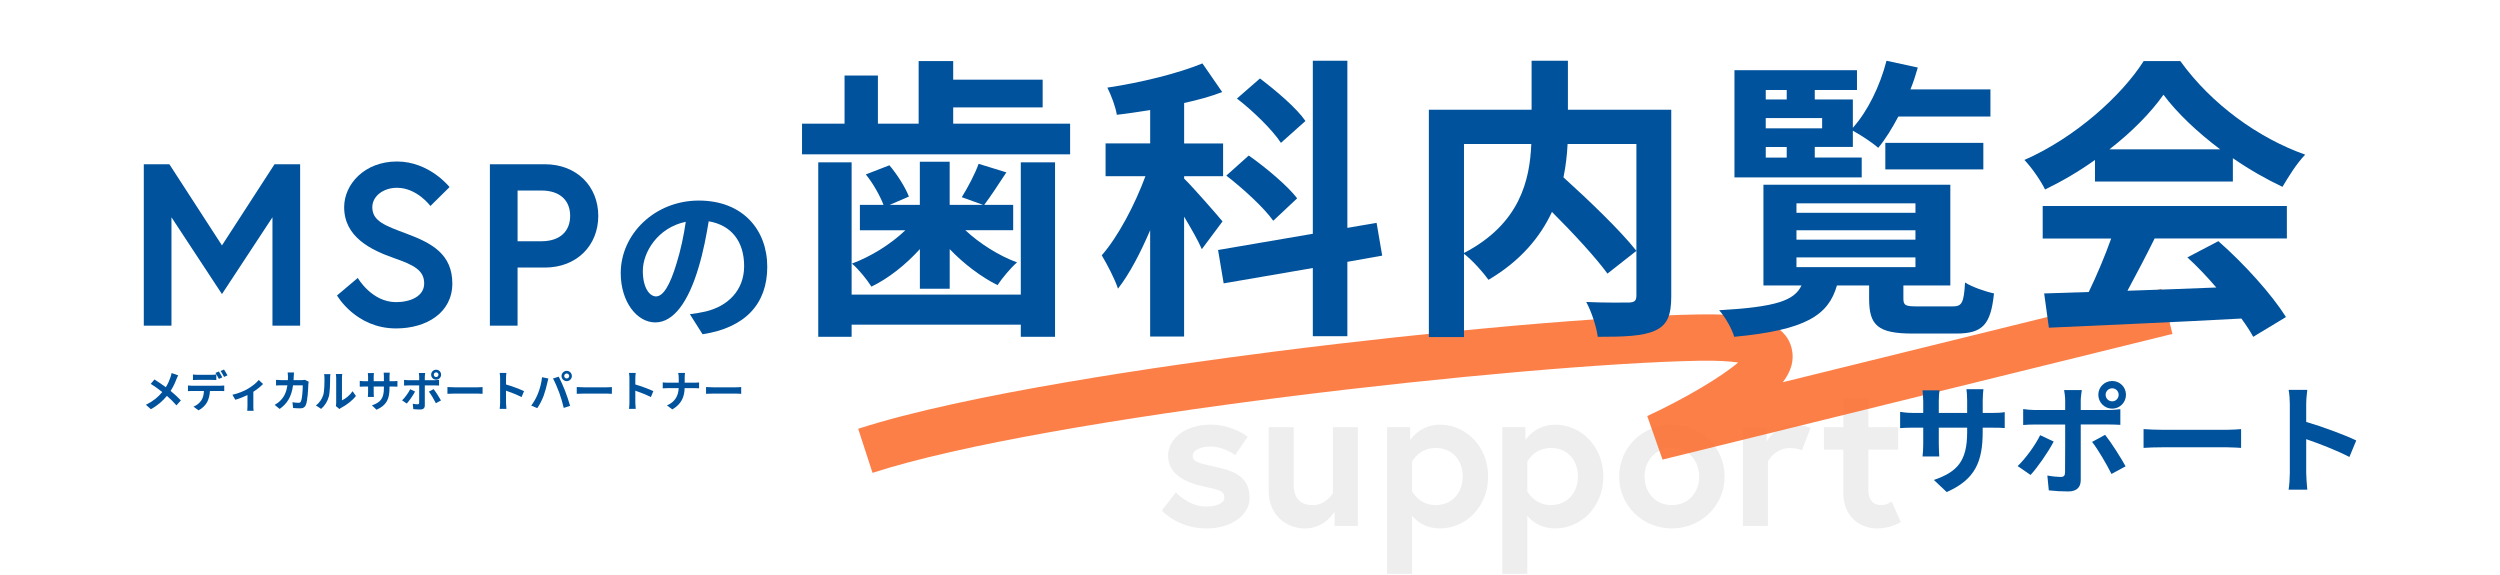 <?xml version="1.0" encoding="UTF-8"?><svg id="_レイヤー_2" xmlns="http://www.w3.org/2000/svg" viewBox="0 0 1160 267"><defs><style>.cls-1{fill:none;}.cls-2{fill:#fc7134;opacity:.9;}.cls-3{fill:#00529c;}.cls-4{opacity:.07;}</style></defs><g id="design"><rect class="cls-1" width="1160" height="267"/><g class="cls-4"><path d="M545.57,228.47s6.09,6.57,13.83,6.57c4.74,0,8.7-1.35,8.7-4.16,0-3-2.13-3.58-9.09-5.03-9.09-1.93-17.02-5.8-17.02-14.5,0-7.15,7.15-14.31,19.72-14.31,10.34,0,17.21,5.61,17.21,5.61l-5.8,8.51s-5.22-3.96-11.41-3.96c-4.35,0-8.31,1.55-8.31,4.35s3.09,3.48,10.83,5.12c9.09,1.93,15.57,4.93,15.57,14.41,0,7.83-8.31,14.12-20.01,14.12-13.44,0-20.69-8.31-20.69-8.31l6.48-8.41Z"/><path d="M588.69,227.89v-29.68h11.6v26.49c0,6.77,3.19,9.67,9.09,9.67s9.09-5.61,9.09-5.61v-30.55h11.6v45.83h-10.83v-6.67s-4.35,7.83-13.73,7.83c-8.8,0-16.82-6.28-16.82-17.31Z"/><path d="M654.33,198.21v5.99s4.35-7.15,13.83-7.15c11.89,0,22.33,9.96,22.33,24.07s-10.44,24.07-22.33,24.07c-7.25,0-11.41-3.96-12.96-5.9v26.97h-11.6v-68.06h10.73ZM655.2,227.98s3.29,6.38,10.92,6.38,12.57-5.7,12.57-13.25-4.74-13.25-12.57-13.25-10.92,6.38-10.92,6.38v13.73Z"/><path d="M707.79,198.21v5.99s4.35-7.15,13.83-7.15c11.89,0,22.33,9.96,22.33,24.07s-10.44,24.07-22.33,24.07c-7.25,0-11.41-3.96-12.96-5.9v26.97h-11.6v-68.06h10.73ZM708.66,227.98s3.29,6.38,10.92,6.38,12.57-5.7,12.57-13.25-4.74-13.25-12.57-13.25-10.92,6.38-10.92,6.38v13.73Z"/><path d="M800.21,221.12c0,13.44-10.83,24.07-24.46,24.07s-24.46-10.63-24.46-24.07,10.83-24.07,24.46-24.07,24.46,10.54,24.46,24.07ZM788.42,221.12c0-7.15-4.83-13.25-12.67-13.25s-12.67,6.09-12.67,13.25,4.83,13.25,12.67,13.25,12.67-6.09,12.67-13.25Z"/><path d="M840.14,198.5l-4.06,10.44s-2.13-1.06-5.51-1.06c-7.06,0-10.25,6.19-10.25,6.19v29.97h-11.6v-45.83h11.02v6.67s3.96-7.83,12.47-7.83c4.16,0,7.93,1.45,7.93,1.45Z"/><path d="M846.32,198.21h8.99v-13.63h11.6v13.63h13.83v10.44h-13.83v18.47c0,5.61,2.9,7.25,5.99,7.25,2.61,0,4.83-1.64,4.83-1.64l4.25,9.47s-4.35,3-11.02,3c-8.89,0-15.66-6.48-15.66-16.24v-20.3h-8.99v-10.44Z"/></g><path class="cls-3" d="M78.59,76.21l24.4,37.66,24.39-37.66h11.88v74.9h-12.84v-50.29l-23.43,35.63-23.43-35.63v50.29h-12.84v-74.9h11.88Z"/><path class="cls-3" d="M183.12,119.86c-11.02-3.85-23.43-9.84-23.43-23.75,0-10.59,9.42-21.18,24.5-21.18s24.4,11.88,24.4,11.88l-8.88,8.77s-6.21-8.45-15.51-8.45c-6.42,0-11.45,3.96-11.45,8.99,0,6.53,5.88,8.56,16.16,12.41,11.45,4.28,20.97,9.42,20.97,23s-11.98,20.86-26.11,20.86c-18.72,0-27.39-15.3-27.39-15.3l9.63-8.13s6.42,11.23,17.76,11.23c6.42,0,13.05-2.57,13.05-8.67s-4.81-8.56-13.7-11.66Z"/><path class="cls-3" d="M227.32,76.21h25.46c14.87,0,24.82,10.27,24.82,23.97s-9.95,23.97-24.82,23.97h-12.63v26.96h-12.84v-74.9ZM264.55,100.17c0-7.06-4.6-11.77-13.37-11.77h-11.02v23.54h11.02c8.77,0,13.37-4.71,13.37-11.77Z"/><path class="cls-3" d="M320.1,145.8c3.02-.4,5.24-.79,7.31-1.27,10.09-2.38,17.87-9.61,17.87-21.05s-5.88-18.98-16.44-20.81c-1.11,6.67-2.46,13.98-4.69,21.36-4.69,15.88-11.52,25.57-20.09,25.57s-16.04-9.61-16.04-22.87c0-18.11,15.81-33.67,36.22-33.67s31.77,13.58,31.77,30.74-10.17,28.27-30.02,31.29l-5.88-9.29ZM313.99,121.97c1.83-5.8,3.26-12.55,4.21-19.06-13.02,2.7-19.93,14.14-19.93,22.79,0,7.94,3.18,11.83,6.12,11.83,3.26,0,6.43-4.92,9.61-15.57Z"/><path class="cls-3" d="M82.68,174.17c-.26.44-.64,1.32-.82,1.78-.6,1.6-1.5,3.6-2.7,5.44,1.76,1.44,3.42,2.98,4.76,4.4l-2.06,2.3c-1.4-1.64-2.82-3.02-4.42-4.4-1.76,2.12-4.06,4.34-7.44,6.18l-2.3-2.06c3.26-1.58,5.64-3.52,7.6-5.9-1.42-1.12-3.32-2.56-5.36-3.78l1.72-2.06c1.6,1,3.66,2.4,5.28,3.6,1.02-1.6,1.66-3.18,2.2-4.74.18-.5.38-1.32.48-1.84l3.06,1.08Z"/><path class="cls-3" d="M102.23,178.99c.42,0,1.3-.04,1.82-.12v2.6c-.5-.04-1.26-.06-1.82-.06h-4.82c-.12,2.06-.56,3.74-1.28,5.14-.7,1.38-2.24,2.94-4.02,3.84l-2.34-1.7c1.42-.54,2.82-1.68,3.62-2.86.82-1.24,1.16-2.74,1.24-4.42h-5.5c-.58,0-1.36.04-1.92.08v-2.62c.6.08,1.3.12,1.92.12h13.1ZM91.67,176.27c-.68,0-1.54.02-2.14.06v-2.58c.64.1,1.46.16,2.14.16h6.54c.68,0,1.48-.06,2.16-.16v2.58c-.68-.04-1.46-.06-2.16-.06h-6.54ZM101.55,175.81c-.42-.82-1.04-2-1.58-2.78l1.6-.66c.5.74,1.2,2,1.58,2.74l-1.6.7ZM103.96,174.89c-.42-.84-1.06-2-1.6-2.76l1.58-.66c.52.76,1.26,2.02,1.6,2.72l-1.58.7Z"/><path class="cls-3" d="M122.05,178.17c-.94,1.04-2.68,2.44-4.5,3.62v6.66c0,.7.02,1.76.14,2.16h-2.96c.06-.4.1-1.46.1-2.16v-5.14c-1.76.84-3.96,1.72-5.64,2.18l-1.34-2.32c2.58-.54,5.48-1.78,7.06-2.7,2.04-1.2,4.14-2.86,5.14-4.16l2,1.86Z"/><path class="cls-3" d="M143.22,177.09c-.06.34-.14.84-.14,1.06-.08,2.16-.32,7.74-1.18,9.78-.44,1.02-1.2,1.54-2.58,1.54-1.14,0-2.34-.08-3.32-.16l-.3-2.68c.98.18,2.02.28,2.8.28.64,0,.92-.22,1.14-.7.58-1.26.84-5.26.84-7.42h-4.5c-.74,5.28-2.64,8.42-6.22,10.96l-2.32-1.88c.84-.46,1.82-1.14,2.62-1.96,1.86-1.84,2.86-4.08,3.3-7.12h-2.64c-.68,0-1.78,0-2.64.08v-2.62c.84.08,1.88.14,2.64.14h2.86c.02-.56.04-1.14.04-1.74,0-.44-.06-1.36-.14-1.84h2.94c-.06.46-.1,1.3-.12,1.78-.02.62-.04,1.22-.08,1.8h3.76c.5,0,1.02-.06,1.52-.14l1.72.84Z"/><path class="cls-3" d="M146.57,188.11c1.76-1.24,2.84-3.08,3.4-4.78.56-1.72.58-5.5.58-7.92,0-.8-.06-1.34-.18-1.82h2.94c-.02.08-.14.98-.14,1.8,0,2.36-.06,6.58-.6,8.6-.6,2.26-1.84,4.22-3.56,5.74l-2.44-1.62ZM155.83,188.41c.08-.38.16-.94.16-1.48v-11.66c0-.9-.14-1.66-.16-1.72h2.98c-.02.06-.14.84-.14,1.74v10.46c1.62-.7,3.6-2.28,4.94-4.22l1.54,2.2c-1.66,2.16-4.54,4.32-6.78,5.46-.42.22-.62.4-.88.6l-1.66-1.38Z"/><path class="cls-3" d="M182.21,176.89c1.06,0,1.66-.04,2.2-.14v2.66c-.44-.04-1.14-.06-2.2-.06h-1.48v.66c0,4.96-1.2,7.98-6.02,10.1l-2.14-2.02c3.86-1.34,5.56-3.08,5.56-7.98v-.76h-4.74v2.72c0,.88.06,1.7.08,2.1h-2.8c.06-.4.12-1.2.12-2.1v-2.72h-1.7c-1,0-1.72.04-2.16.08v-2.72c.36.06,1.16.18,2.16.18h1.7v-1.98c0-.76-.08-1.42-.12-1.8h2.84c-.06.38-.12,1.02-.12,1.82v1.96h4.74v-2.1c0-.8-.06-1.46-.12-1.86h2.84c-.04.4-.12,1.06-.12,1.86v2.1h1.48Z"/><path class="cls-3" d="M192.59,181.67c-.92,1.78-2.76,4.4-3.86,5.58l-2.16-1.48c1.34-1.28,2.94-3.48,3.76-5.16l2.26,1.06ZM197.11,178.83v9.3c0,1.16-.66,1.88-2.08,1.88-1.08,0-2.24-.06-3.26-.18l-.24-2.48c.86.16,1.74.24,2.22.24.52,0,.72-.2.74-.72.02-.74.02-7.08.02-8.02v-.02h-5.08c-.6,0-1.38.02-1.94.08v-2.66c.6.08,1.32.16,1.94.16h5.08v-1.6c0-.52-.1-1.4-.18-1.74h2.96c-.04.28-.18,1.24-.18,1.74v1.6h4.66c.56,0,1.44-.06,1.96-.14v2.62c-.62-.04-1.4-.06-1.94-.06h-4.68ZM201.19,180.55c1.02,1.28,2.62,3.8,3.42,5.26l-2.36,1.28c-.86-1.72-2.28-4.14-3.24-5.36l2.18-1.18ZM200.05,173.85c0-1.28,1.04-2.3,2.32-2.3s2.3,1.02,2.3,2.3-1.02,2.32-2.3,2.32-2.32-1.04-2.32-2.32ZM201.27,173.85c0,.6.48,1.1,1.1,1.1s1.08-.5,1.08-1.1-.48-1.08-1.08-1.08-1.1.48-1.1,1.08Z"/><path class="cls-3" d="M207.61,179.59c.72.06,2.18.12,3.22.12h10.74c.92,0,1.82-.08,2.34-.12v3.14c-.48-.02-1.5-.1-2.34-.1h-10.74c-1.14,0-2.48.04-3.22.1v-3.14Z"/><path class="cls-3" d="M242.01,184.25c-2.06-1.08-5.06-2.24-7.22-2.98v5.66c0,.58.1,1.98.18,2.78h-3.12c.12-.78.2-1.98.2-2.78v-11.48c0-.72-.06-1.72-.2-2.42h3.12c-.08.7-.18,1.58-.18,2.42v2.94c2.68.78,6.52,2.2,8.36,3.1l-1.14,2.76Z"/><path class="cls-3" d="M251.51,175.03l2.92.6c-.18.58-.4,1.56-.48,2-.28,1.4-1.02,4.16-1.7,6.02-.72,1.94-1.9,4.22-2.96,5.72l-2.8-1.18c1.26-1.64,2.44-3.8,3.12-5.56.9-2.24,1.66-5.06,1.9-7.6ZM256.59,175.63l2.66-.86c.82,1.56,2.2,4.62,2.94,6.56.72,1.8,1.78,5,2.34,6.98l-2.96.96c-.56-2.38-1.28-4.9-2.08-7.06-.76-2.1-2.06-5.06-2.9-6.58ZM262.95,172.07c1.32,0,2.4,1.08,2.4,2.4s-1.08,2.38-2.4,2.38-2.4-1.08-2.4-2.38,1.08-2.4,2.4-2.4ZM262.95,175.61c.64,0,1.16-.52,1.16-1.14s-.52-1.16-1.16-1.16-1.16.52-1.16,1.16.52,1.14,1.16,1.14Z"/><path class="cls-3" d="M267.61,179.59c.72.06,2.18.12,3.22.12h10.74c.92,0,1.82-.08,2.34-.12v3.14c-.48-.02-1.5-.1-2.34-.1h-10.74c-1.14,0-2.48.04-3.22.1v-3.14Z"/><path class="cls-3" d="M302.01,184.25c-2.06-1.08-5.06-2.24-7.22-2.98v5.66c0,.58.1,1.98.18,2.78h-3.12c.12-.78.2-1.98.2-2.78v-11.48c0-.72-.06-1.72-.2-2.42h3.12c-.08.7-.18,1.58-.18,2.42v2.94c2.68.78,6.52,2.2,8.36,3.1l-1.14,2.76Z"/><path class="cls-3" d="M322.19,177.57c.92,0,1.76-.08,2.18-.12v2.72c-.42-.02-1.4-.08-2.2-.08h-4.5c-.12,4.02-1.38,7.3-5.7,9.88l-2.48-1.84c3.92-1.78,5.26-4.66,5.42-8.04h-5.1c-.88,0-1.68.06-2.3.1v-2.76c.6.06,1.42.14,2.22.14h5.2v-2.2c0-.68-.08-1.72-.26-2.34h3.18c-.12.62-.16,1.74-.16,2.36v2.18h4.5Z"/><path class="cls-3" d="M327.61,179.59c.72.06,2.18.12,3.22.12h10.74c.92,0,1.82-.08,2.34-.12v3.14c-.48-.02-1.5-.1-2.34-.1h-10.74c-1.14,0-2.48.04-3.22.1v-3.14Z"/><path class="cls-2" d="M404.85,219.41l-6.65-20.45c49.5-16.1,142.75-29.42,193.94-35.93,75.72-9.63,152.59-16.35,195.85-17.13,19.58-.35,40.03,1.27,43.39,15.94,1.18,5.13-.1,10.17-4.13,15.5l175.62-43.28,5.14,20.88-236.61,58.31-7.08-20.2c17.39-8.04,34.47-18.24,42.19-24.84-3.61-.54-9.32-.98-18.13-.82-80,1.44-303.2,25.89-383.52,52.01Z"/><path class="cls-3" d="M924.08,191.61c2.94,0,4.61-.11,6.11-.39v7.39c-1.22-.11-3.17-.17-6.11-.17h-4.11v1.83c0,13.77-3.33,22.16-16.71,28.04l-5.94-5.61c10.72-3.72,15.44-8.55,15.44-22.16v-2.11h-13.16v7.55c0,2.44.17,4.72.22,5.83h-7.77c.17-1.11.33-3.33.33-5.83v-7.55h-4.72c-2.78,0-4.78.11-6,.22v-7.55c1,.17,3.22.5,6,.5h4.72v-5.5c0-2.11-.22-3.94-.33-5h7.88c-.17,1.05-.33,2.83-.33,5.05v5.44h13.16v-5.83c0-2.22-.17-4.05-.33-5.16h7.88c-.11,1.11-.33,2.94-.33,5.16v5.83h4.11Z"/><path class="cls-3" d="M952.91,204.88c-2.55,4.94-7.66,12.22-10.72,15.49l-6-4.11c3.72-3.55,8.16-9.66,10.44-14.33l6.27,2.94ZM965.46,196.99v25.82c0,3.22-1.83,5.22-5.77,5.22-3,0-6.22-.17-9.05-.5l-.67-6.89c2.39.44,4.83.67,6.16.67,1.44,0,2-.56,2.05-2,.06-2.05.06-19.66.06-22.27v-.06h-14.1c-1.67,0-3.83.06-5.39.22v-7.39c1.67.22,3.67.44,5.39.44h14.1v-4.44c0-1.44-.28-3.89-.5-4.83h8.22c-.11.78-.5,3.44-.5,4.83v4.44h12.94c1.56,0,4-.17,5.44-.39v7.27c-1.72-.11-3.89-.17-5.39-.17h-12.99ZM976.78,201.77c2.83,3.55,7.27,10.55,9.5,14.6l-6.55,3.55c-2.39-4.78-6.33-11.49-9-14.88l6.05-3.28ZM973.62,183.17c0-3.55,2.89-6.39,6.44-6.39s6.39,2.83,6.39,6.39-2.83,6.44-6.39,6.44-6.44-2.89-6.44-6.44ZM977.01,183.17c0,1.67,1.33,3.05,3.05,3.05s3-1.39,3-3.05-1.33-3-3-3-3.05,1.33-3.05,3Z"/><path class="cls-3" d="M994.61,199.1c2,.17,6.05.33,8.94.33h29.82c2.55,0,5.05-.22,6.5-.33v8.72c-1.33-.06-4.16-.28-6.5-.28h-29.82c-3.17,0-6.88.11-8.94.28v-8.72Z"/><path class="cls-3" d="M1090.12,212.04c-5.72-3-14.05-6.22-20.04-8.27v15.71c0,1.61.28,5.5.5,7.72h-8.66c.33-2.17.56-5.5.56-7.72v-31.87c0-2-.17-4.78-.56-6.72h8.66c-.22,1.94-.5,4.39-.5,6.72v8.16c7.44,2.17,18.1,6.11,23.21,8.61l-3.17,7.66Z"/><path class="cls-3" d="M496.53,57.37v14.25h-124.39v-14.25h19.73v-22.33h15.48v22.33h18.9v-29.04h16.03v8.63h41.51v12.88h-41.51v7.53h54.25ZM473.65,75.32h15.89v80.96h-15.89v-5.62h-78.5v5.62h-15.48v-80.96h15.48v61.37h78.5v-61.37ZM426.8,115.6c-6.58,7.26-14.52,13.56-22.47,17.4-2.05-3.29-6.03-8.22-9.04-10.69,8.9-3.29,18.08-9.04,24.8-15.48h-21.1v-11.78h10.96c-1.64-4.25-4.93-10.14-8.22-14.11l10.96-4.25c3.7,4.38,7.4,10.27,9.04,14.52l-8.9,3.84h13.97v-20h13.84v20h15.48l-9.86-3.56c2.74-4.38,6.17-10.82,7.81-15.48l12.88,3.97c-3.7,5.62-7.26,11.1-10.27,15.07h13.43v11.78h-22.19c6.58,6.16,15.48,11.78,23.97,14.93-2.88,2.47-6.99,7.4-9.04,10.55-7.67-3.84-15.62-9.86-22.19-16.71v18.36h-13.84v-18.36Z"/><path class="cls-3" d="M557.64,115.6c-1.64-3.84-4.93-9.59-8.22-15.07v55.62h-15.75v-49.32c-4.52,10.55-9.59,20.28-14.93,27.12-1.51-4.66-5.07-11.37-7.53-15.48,7.67-8.77,15.34-23.43,20.27-36.71h-18.49v-15.21h20.69v-15.48c-5.34.82-10.41,1.64-15.48,2.19-.55-3.7-2.6-9.04-4.38-12.6,15.62-2.33,32.74-6.58,44.11-11.23l9.18,13.29c-5.34,2.05-11.37,3.7-17.67,5.07v18.77h18.08v15.21h-18.08v1.1c3.97,3.84,15.21,16.71,17.81,19.86l-9.59,12.88ZM625.18,121.49v34.52h-16.03v-31.65l-41.37,7.12-2.6-15.48,43.97-7.53V28.19h16.03v77.54l13.56-2.33,2.6,15.21-16.17,2.88ZM590.79,102.44c-4.25-6.03-13.84-14.8-21.78-20.96l10.41-9.32c7.81,5.48,17.95,13.97,22.47,19.86l-11.1,10.41ZM594.35,66.28c-3.84-5.89-12.74-14.66-20.41-20.55l10.69-9.32c7.4,5.62,16.99,13.7,21.1,19.73l-11.37,10.14Z"/><path class="cls-3" d="M775.46,137.51c0,8.77-1.78,13.29-7.53,15.89-5.62,2.6-14.38,2.88-26.58,2.88-.55-4.66-3.01-11.92-5.34-16.17,8.08.41,17.26.27,19.86.27,2.6-.14,3.42-.82,3.42-3.29v-70.28h-31.92c-.27,5.07-.82,10.14-1.92,15.48,11.64,10.55,26.44,24.66,33.84,34.11l-13.43,10.55c-5.48-7.53-15.75-18.63-25.75-28.63-5.34,11.51-14.52,22.74-29.45,31.51-2.33-3.29-7.4-9.04-11.37-12.06v38.63h-16.3V50.93h47.67v-22.74h16.85v22.74h47.95v86.58ZM679.29,117.38c25.89-13.43,30.55-33.7,31.23-50.55h-31.23v50.55Z"/><path class="cls-3" d="M906.03,142.17c4.25,0,5.21-1.51,5.75-11.1,3.15,2.05,9.45,4.25,13.43,5.07-1.51,14.8-5.48,18.63-17.67,18.63h-20c-16.3,0-20.27-3.84-20.27-16.17v-6.16h-14.93c-3.97,13.84-14.38,20.69-47.67,23.84-.96-3.56-4.25-9.32-6.99-12.33,26.58-1.51,34.93-4.52,38.22-11.51h-17.67v-46.71h86.72v46.71h-21.78v6.03c0,3.29.96,3.7,6.58,3.7h16.3ZM863.83,82.31h-59.04v-49.73h56.85v9.18h-19.59v4.38h17.67v13.15c6.99-7.81,12.6-19.45,15.62-31.1l14.52,3.15c-.96,3.42-2.06,6.85-3.42,10.14h37.12v12.6h-42.74c-2.88,5.48-6.03,10.55-9.32,14.52-2.6-2.33-8.22-6.03-11.78-7.95v7.53h-17.67v4.93h21.78v9.18ZM819.31,41.76v4.38h9.73v-4.38h-9.73ZM845.47,54.77h-26.17v4.79h26.17v-4.79ZM819.31,73.13h9.73v-4.93h-9.73v4.93ZM833.56,98.74h55.21v-4.38h-55.21v4.38ZM833.56,111.21h55.21v-4.38h-55.21v4.38ZM833.56,123.95h55.21v-4.52h-55.21v4.52ZM874.79,78.61v-12.33h45.48v12.33h-45.48Z"/><path class="cls-3" d="M972.06,74.22c-7.26,5.21-15.21,9.86-23.15,13.7-1.92-3.97-6.16-10.14-9.59-13.7,23.43-10.27,45.07-29.73,55.35-45.89h16.99c14.52,20.14,36.3,35.76,57.95,43.43-4.11,4.25-7.67,10.14-10.55,14.93-7.53-3.56-15.48-8.08-23.01-13.29v10.82h-63.98v-10ZM947.82,95.59h113.29v15.07h-61.37c-3.97,8.08-8.49,16.58-12.6,24.25,13.15-.41,27.26-.96,41.23-1.51-4.25-4.93-8.9-9.86-13.43-13.97l14.38-7.53c12.19,10.69,24.93,24.93,31.37,35.21l-15.21,9.18c-1.37-2.6-3.29-5.48-5.48-8.49-32.19,1.78-66.03,3.15-89.32,4.25l-2.19-15.89,20.69-.68c3.7-7.67,7.53-16.71,10.41-24.8h-31.78v-15.07ZM1030.15,69.29c-10.55-7.95-20-16.85-26.3-25.34-5.89,8.36-14.66,17.26-25.07,25.34h51.37Z"/></g></svg>